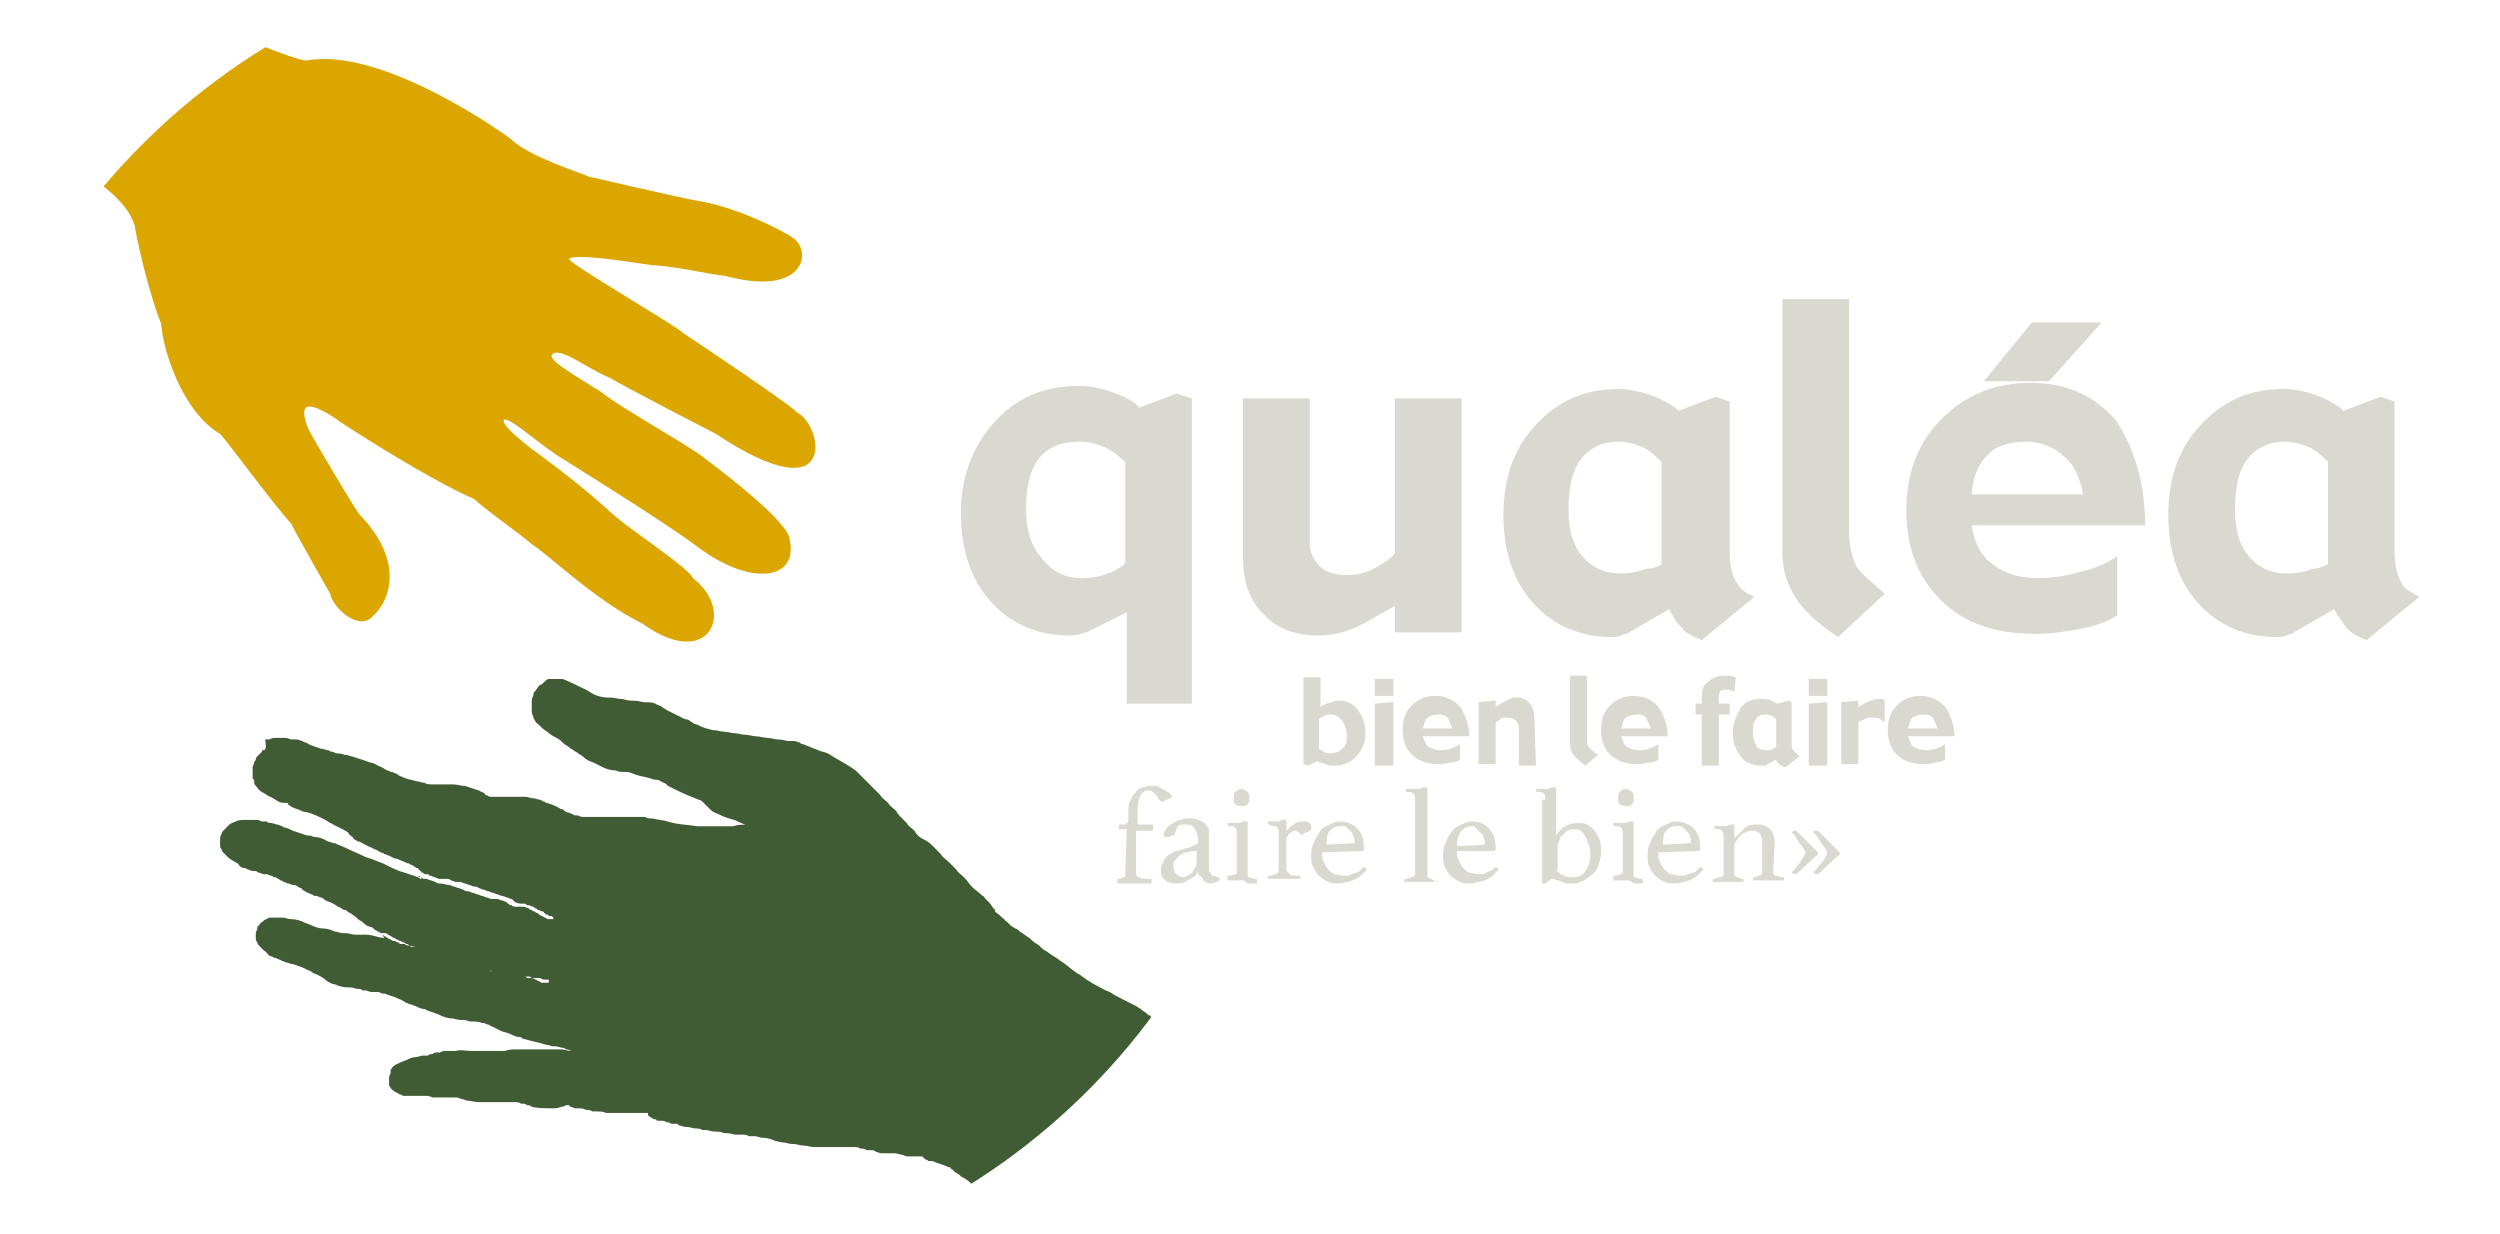 <svg enable-background="new 0 0 161.3 79.6" viewBox="0 0 161.3 79.6" xmlns="http://www.w3.org/2000/svg" xmlns:xlink="http://www.w3.org/1999/xlink"><clipPath id="a"><path d="m-3.4 36.9v6c1.4 19.6 15.9 35.7 34.9 39.3h16.4c19.9-3.8 34.9-21.3 34.9-42.4 0-23.8-19.3-43.1-43.1-43.1-22.9 0-41.5 17.7-43.1 40.2"/></clipPath><clipPath id="b"><path d="m-3.4 36.9v6c1.4 19.6 15.9 35.7 34.9 39.3h16.4c19.9-3.8 34.9-21.3 34.9-42.4 0-23.8-19.3-43.1-43.1-43.1-22.9 0-41.5 17.7-43.1 40.2"/></clipPath><g fill="#d9d9cf"><path d="m76.9 45.4h-4.2v-5.9l-2.4 1.2c-.1.1-.3.1-.6.2s-.5.1-.7.1c-2 0-3.7-.7-5-2.1s-2-3.3-2-5.8c0-2.3.7-4.2 2.1-5.8s3.2-2.4 5.5-2.4c.8 0 1.7.2 2.4.5.8.3 1.3.6 1.5.9l2.4-.9 1 .3zm-4.3-9.1v-6.5c-.3-.3-.7-.6-1.2-.9-.5-.2-1-.4-1.7-.4-1.2 0-2 .3-2.6 1s-.9 1.8-.9 3.4c0 1.2.3 2.3 1 3.1.7.9 1.5 1.3 2.6 1.3.6 0 1.2-.1 1.7-.3s.9-.4 1.1-.7z"/><path d="m94.3 40.8h-4.3v-1.7l-1.8 1c-.5.3-1 .5-1.6.7-.4.1-1 .2-1.6.2-1.5 0-2.7-.5-3.5-1.4-.9-.9-1.3-2.1-1.3-3.6v-10.3h4.3v9.3c0 .6.2 1 .6 1.5.4.4 1 .6 1.8.6s1.4-.2 1.9-.5 1-.6 1.2-.9v-10h4.3z"/><path d="m113.2 38.5-3.4 2.8c-.5-.2-1-.4-1.3-.8-.4-.4-.6-.8-.8-1.2l-2.6 1.5c-.1.1-.3.1-.5.2s-.5.1-.6.1c-2 0-3.7-.7-5-2.1s-2-3.3-2-5.8c0-2.4.7-4.3 2.1-5.8s3.1-2.3 5.3-2.3c.8 0 1.6.2 2.4.5.7.3 1.2.6 1.5.9l2.4-.9.9.3v9.6c0 .8.1 1.5.4 2s.5.7 1.2 1zm-6-2.1v-6.6c-.3-.3-.6-.6-1.1-.9-.5-.2-1-.4-1.7-.4-.9 0-1.7.3-2.3 1s-.9 1.8-.9 3.4c0 1.3.3 2.3.9 3s1.4 1.1 2.4 1.1c.6 0 1.2-.1 1.7-.3.5 0 .9-.2 1-.3z"/><path d="m121.6 38.3-3 2.8c-1.1-.7-1.9-1.4-2.6-2.3-.6-.9-1-1.9-1-3.1v-16.4h4.3v14.9c0 1 .2 1.8.5 2.4.5.6 1.1 1.1 1.8 1.7z"/><path d="m138.4 33.9h-11.2c.2 1.2.7 2.1 1.5 2.6.7.5 1.6.8 2.7.8.8 0 1.8-.1 2.8-.4 1-.2 1.8-.6 2.4-1v3.8c-.6.4-1.4.7-2.5.9s-2 .3-2.7.3c-2.7 0-4.7-.7-6.2-2.2s-2.2-3.4-2.2-5.8c0-2.5.8-4.4 2.3-5.9s3.4-2.3 5.7-2.3 4.1.8 5.5 2.4c1.2 1.8 1.9 4 1.9 6.8zm-4-2c-.2-1.1-.6-2-1.3-2.5-.6-.6-1.5-.9-2.4-.9-1.1 0-2 .3-2.5.9-.6.6-.9 1.4-1 2.5zm1.2-11.1-3.4 3.8h-4.2l3.1-3.8z"/><path d="m156.1 38.5-3.4 2.8c-.5-.2-1-.4-1.3-.8s-.6-.8-.8-1.2l-2.6 1.5c-.1.1-.3.1-.5.2s-.5.1-.6.1c-2 0-3.7-.7-5-2.1s-2-3.3-2-5.8c0-2.4.7-4.3 2.1-5.8s3.1-2.3 5.3-2.3c.9 0 1.6.2 2.4.5.7.3 1.2.6 1.5.9l2.4-.9.9.3v9.6c0 .8.1 1.5.4 2 .1.4.6.7 1.2 1zm-5.9-2.1v-6.6c-.3-.3-.6-.6-1.1-.9-.5-.2-1-.4-1.7-.4-.9 0-1.7.3-2.3 1s-.9 1.8-.9 3.4c0 1.3.3 2.3.9 3s1.4 1.1 2.4 1.1c.6 0 1.2-.1 1.7-.3.4 0 .8-.2 1-.3z"/><path d="m88.1 47.3c0 .6-.2 1.1-.6 1.5s-.8.6-1.4.6c-.2 0-.4 0-.6-.1s-.4-.1-.5-.2l-.6.3-.3-.1v-5.6h1.1v1.9l.4-.2c.1 0 .2-.1.3-.1s.2-.1.4-.1c.6 0 1 .2 1.3.6s.5.9.5 1.5zm-1.2.1c0-.3-.1-.6-.3-.9-.2-.2-.4-.4-.7-.4-.2 0-.3 0-.5.1s-.2.1-.3.2v1.9c.1.1.2.1.3.2s.3.1.4.1c.4 0 .6-.1.8-.3.3-.2.3-.5.3-.9z"/><path d="m89.9 44.9h-1.2v-1.1h1.2zm0 4.5h-1.2v-4l1.2-.1z"/><path d="m94.8 47.5h-3c.1.3.2.6.4.7s.4.2.7.2c.2 0 .5 0 .7-.1.3-.1.5-.2.6-.3v1c-.1.1-.4.2-.7.2-.3.1-.5.1-.7.1-.7 0-1.3-.2-1.7-.6s-.6-.9-.6-1.6.2-1.2.6-1.6.9-.6 1.5-.6 1.1.2 1.5.6.7 1.3.7 2zm-1.1-.5c-.1-.3-.2-.5-.3-.7-.2-.2-.4-.2-.6-.2-.3 0-.5.1-.7.2-.2.2-.2.4-.3.7z"/><path d="m99.1 49.4h-1.1v-2.5c0-.1-.1-.3-.2-.4s-.3-.2-.5-.2-.4 0-.5.1-.3.2-.3.2v2.7h-1.1v-4l1.1-.1v.4l.5-.3c.1-.1.3-.1.4-.2s.3-.1.4-.1c.4 0 .7.1.9.4.2.2.3.6.3 1z"/><path d="m103.1 48.7-.8.7c-.3-.2-.5-.4-.7-.6s-.3-.5-.3-.8v-4.4h1.1v4c0 .3 0 .5.1.6s.4.4.6.5z"/><path d="m107.6 47.5h-3c.1.3.2.6.4.7s.4.2.7.2c.2 0 .5 0 .7-.1.3-.1.5-.2.6-.3v1c-.1.1-.4.2-.7.2-.3.1-.5.1-.7.1-.7 0-1.3-.2-1.7-.6s-.6-.9-.6-1.6.2-1.2.6-1.6.9-.6 1.5-.6 1.1.2 1.5.6.7 1.3.7 2zm-1.1-.5c-.1-.3-.2-.5-.3-.7-.2-.2-.4-.2-.6-.2-.3 0-.5.1-.7.2-.2.2-.2.4-.3.7z"/><path d="m111.9 44.6c-.1 0-.2 0-.3-.1-.1 0-.2 0-.3 0s-.3 0-.3.1c-.1.1-.1.2-.1.4v.4h.7v.7h-.7v3.3h-1.1v-3.3h-.4v-.7h.4v-.5c0-.4.1-.7.4-.9.2-.2.6-.4.9-.4h.5c.2 0 .3.1.4.1z"/><path d="m116.1 48.8-.9.7c-.1 0-.3-.1-.4-.2s-.2-.2-.2-.3l-.7.4h-.1c-.1 0-.1 0-.2 0-.5 0-1-.2-1.3-.6s-.5-.9-.5-1.5.2-1.1.5-1.6.8-.6 1.4-.6c.2 0 .4 0 .6.1s.3.2.4.2l.7-.2.2.1v2.6c0 .2 0 .4.1.5.2.2.3.3.4.4zm-1.5-.6v-1.8c-.1-.1-.2-.2-.3-.2-.1-.1-.3-.1-.4-.1-.3 0-.5.1-.6.3-.2.2-.2.5-.2.9 0 .3.1.6.2.8s.4.3.7.3c.2 0 .3 0 .4-.1s.1 0 .2-.1z"/><path d="m117.9 44.9h-1.2v-1.1h1.2zm0 4.5h-1.2v-4l1.2-.1z"/><path d="m121.6 46.6c-.1-.1-.2-.1-.3-.2s-.3-.1-.5-.1-.4 0-.5.1-.3.1-.4.2v2.7h-1.1v-4l1.1-.1v.4l.4-.2c.1-.1.2-.1.4-.2.1 0 .3-.1.4-.1h.3c.1 0 .1 0 .2.1z"/><path d="m126.1 47.5h-3c.1.3.2.6.4.7s.4.2.7.2c.2 0 .5 0 .7-.1.3-.1.5-.2.6-.3v1c-.1.1-.4.2-.7.2-.3.1-.5.1-.7.1-.7 0-1.3-.2-1.7-.6s-.6-.9-.6-1.6.2-1.2.6-1.6.9-.6 1.5-.6 1.1.2 1.5.6.7 1.3.7 2zm-1.1-.5c-.1-.3-.2-.5-.3-.7-.2-.2-.4-.2-.6-.2-.3 0-.5.1-.7.2-.2.2-.2.4-.3.7z"/><path d="m72.7 53.5h-.5v-.2c0-.1 0-.1.1-.1s.1 0 .2 0 .1 0 .2-.1c.1 0 .1-.1.1-.2v-.4c0-.3 0-.6.1-.8s.2-.4.4-.6c.1-.2.3-.3.5-.3.2-.1.3-.1.5-.1s.4 0 .5.1.3.1.4.2.2.1.3.2.1.2.1.2 0 .1-.1.1-.1.1-.2.1-.1 0-.2.1-.1 0-.1 0c-.1 0-.1 0-.2-.1s-.1-.2-.2-.3-.3-.3-.5-.3-.4.1-.5.3-.2.4-.2.8v1.1h1v.3c0 .1-.1.1-.2.1h-.9v2.7c0 .2.1.3.2.3.1.1.4.1.7.1.1 0 .1 0 .1.1v.1.1s-.1 0-.2 0-.2 0-.3 0-.2 0-.4 0c-.1 0-.3 0-.4 0s-.2 0-.3 0-.2 0-.3 0-.2 0-.2 0c-.1 0-.1 0-.1 0s0 0 0-.1v-.1c0-.1 0-.1.1-.1s.2-.1.3-.1.1-.1.1-.2z"/><path d="m78.6 56.6c.1 0 .1.1.1.2-.2.1-.4.2-.6.2-.1 0-.2 0-.3-.1-.1 0-.2-.1-.2-.2s-.1-.1-.2-.2-.1-.2-.1-.3c-.1.3-.3.4-.5.5s-.4.3-.7.3c-.1 0-.2 0-.4 0-.1 0-.3-.1-.4-.1-.1-.1-.2-.2-.3-.3s-.1-.3-.1-.5.1-.4.2-.6.2-.3.4-.4.3-.2.5-.2c.2-.1.4-.1.6-.2.1 0 .2 0 .3-.1s.2 0 .2-.1c.1 0 .1-.1.2-.1 0 0 0-.1 0-.2 0-.3-.1-.5-.2-.7s-.3-.3-.6-.3c-.1 0-.2 0-.3 0s-.1.1-.2.1c0 0-.1.1-.1.2s-.1.2-.1.3-.1.1-.1.1c-.1 0-.2.1-.3.1h-.1-.1c-.1 0-.1-.1-.1-.2s.1-.3.2-.4.2-.2.4-.3.3-.2.5-.2c.2-.1.4-.1.5-.1.2 0 .4 0 .6.1s.3.1.4.2.2.2.3.4v.7 1.5.4c0 .1 0 .2.1.2 0 .1.1.1.1.2s.1 0 .2 0c.1.1.1.1.2.1zm-1.3-1.7h-.3c-.2 0-.3.1-.5.1-.1 0-.3.1-.4.2s-.2.2-.3.3-.1.3-.1.4c0 .2.1.4.2.5s.3.2.4.2.2 0 .3-.1c.1 0 .2-.1.3-.2s.1-.2.2-.3.1-.3.1-.4v-.7z"/><path d="m80.1 56.8c-.1 0-.2 0-.3 0s-.2 0-.3 0-.2 0-.2 0c-.1 0-.1 0-.1 0s0 0 0-.1v-.1c0-.1 0-.1.1-.1.2 0 .3-.1.4-.1s.1-.1.1-.2v-2.4c0-.2 0-.3-.1-.4s-.2-.1-.4-.1c-.1 0-.1-.1-.1-.1v-.1h.3.3c.1 0 .3 0 .4-.1h.2c.1 0 .1 0 .1.1v.3.5 2.5c0 .1 0 .2.1.2s.2.1.4.1c0 0 .1 0 .1.1v.1.1h-.1c-.1 0-.1 0-.2 0s-.2 0-.3 0c-.2-.2-.3-.2-.4-.2zm-.5-5.3c0-.1 0-.3.1-.4s.2-.2.4-.2c.1 0 .3.1.4.2s.1.2.1.4 0 .3-.1.4-.3.1-.4.1-.3 0-.4-.1-.1-.2-.1-.4z"/><path d="m84.1 53c.2 0 .3 0 .4.1s.1.2.1.3v.1s0 .1-.1.1c0 0-.1.1-.2.1s-.2.1-.3.2c-.1-.1-.1-.1-.2-.2-.1 0-.2-.1-.2-.1-.1 0-.2 0-.3.1s-.2.1-.2.2c-.1.1-.1.2-.1.3v.4 1.5c0 .1.1.2.2.3s.3.1.6.1c.1 0 .1 0 .1.1v.1c-.1 0-.1 0-.2 0s-.2 0-.3 0-.2 0-.3 0-.2 0-.3 0c-.2 0-.3 0-.5 0s-.3 0-.5 0c0-.1 0-.1 0-.1 0-.1 0-.1.1-.1s.3-.1.4-.1.2-.1.2-.2v-2.3c0-.1 0-.2 0-.3s0-.1-.1-.2c0-.1-.1-.1-.2-.1s-.2 0-.3-.1c-.1 0-.1-.1-.1-.1v-.1h.3.3c.1 0 .2 0 .3-.1h.2c.1 0 .1 0 .1.1v.6c.2-.2.4-.4.6-.5 0 0 .2-.1.5-.1z"/><path d="m87.9 56c.2-.1.2 0 .3.1-.1.1-.2.2-.3.3s-.2.2-.4.3c-.1.1-.3.1-.5.2-.2 0-.4.1-.6.1s-.5 0-.7-.1-.4-.2-.6-.4-.3-.4-.4-.6-.1-.5-.1-.8.1-.6.2-.8c.1-.3.3-.5.4-.7s.4-.3.6-.4.4-.2.6-.2c.5 0 1 .2 1.2.5.3.3.4.7.4 1.3 0 0 0 .1-.1.1l-2.6.1c0 .2 0 .4.1.6s.2.4.3.5.3.3.4.3.4.1.6.1.4 0 .5-.1c.4-.1.6-.2.7-.4zm-1.4-2.7c-.3 0-.5.1-.7.3s-.2.5-.2.9l1.7-.1c.1 0 .1 0 .1-.1s0-.2-.1-.4c0-.1-.1-.2-.2-.3s-.2-.2-.3-.3c-.1 0-.2 0-.3 0z"/><path d="m92.6 56.9c-.2 0-.3 0-.5 0s-.3 0-.5 0-.3 0-.5 0-.3 0-.5 0c0-.1 0-.1 0-.1 0-.1 0-.1.1-.1s.3-.1.4-.1.2-.1.2-.2v-4.8c0-.2 0-.3-.1-.4s-.2-.1-.4-.1c-.1 0-.1-.1-.1-.1v-.1h.3.4c.1 0 .3 0 .4-.1h.2.1v.1.4.5 4.7c0 .1.1.2.2.2s.2.1.3.2c.1-.1.2-.1.2 0-.2-.1-.2-.1-.2 0z"/><path d="m96.4 56c.2-.1.2 0 .3.1-.1.1-.2.2-.3.3s-.2.2-.4.3c-.1.1-.3.1-.5.2-.2 0-.4.1-.6.1s-.5 0-.7-.1-.4-.2-.6-.4-.3-.4-.4-.6-.1-.5-.1-.8.1-.6.2-.8c.1-.3.3-.5.4-.7s.4-.3.6-.4.4-.2.6-.2c.6 0 1 .2 1.2.5.3.3.4.7.4 1.3 0 0 0 .1-.1.1h-2.4c0 .2 0 .4.1.6s.2.4.3.5.3.3.4.3.4.1.6.1.4 0 .5-.1.4-.1.5-.3zm-1.4-2.7c-.3 0-.5.1-.7.3s-.3.6-.3 1l1.7-.1c.1 0 .1 0 .1-.1s0-.2-.1-.4c0-.1-.1-.2-.2-.3s-.2-.2-.3-.3c0-.1-.1-.1-.2-.1z"/><path d="m99.7 51.6c0-.2 0-.3-.1-.4s-.2-.1-.4-.1c-.1 0-.1-.1-.1-.1v-.1h.3.3c.1 0 .3 0 .4-.1h.2c.1 0 .1 0 .1.1v.3.5 2.2c.2-.3.4-.5.6-.6s.5-.2.8-.2c.2 0 .4 0 .6.1s.3.2.5.4c.1.2.3.4.3.6.1.2.1.5.1.8s-.1.6-.2.9-.3.5-.5.6c-.2.2-.4.3-.6.4s-.4.1-.6.1-.4 0-.6-.1-.4-.1-.6-.2c-.1 0-.1 0-.2.1-.1 0-.1.1-.2.1l-.1.1h-.1-.1c0-.1 0-.2 0-.3s0-.1 0-.2 0-.1 0-.2 0-.2 0-.3v-4.4zm.7 4.5c.1.2.3.3.5.4s.4.1.6.1c.3 0 .6-.1.8-.4s.3-.6.3-1.1c0-.2 0-.4-.1-.6s-.1-.4-.2-.5c-.1-.2-.2-.3-.3-.4s-.3-.1-.5-.1c-.1 0-.2 0-.4.1-.1.1-.2.2-.3.3s-.2.2-.2.4c-.1.1-.1.3-.1.4v1.4z"/><path d="m105 56.8c-.1 0-.2 0-.3 0s-.2 0-.3 0-.2 0-.2 0c-.1 0-.1 0-.1 0s0 0 0-.1v-.1c0-.1 0-.1.1-.1.2 0 .3-.1.4-.1s.1-.1.1-.2v-2.4c0-.2 0-.3-.1-.4s-.2-.1-.4-.1c-.1 0-.1-.1-.1-.1v-.1h.3.3c.1 0 .3 0 .4-.1h.2c.1 0 .1 0 .1.1v.3.5 2.5c0 .1 0 .2.1.2s.2.1.4.1c0 0 .1 0 .1.1v.1.1h-.1c-.1 0-.1 0-.2 0s-.2 0-.3 0c-.2-.2-.3-.2-.4-.2zm-.6-5.3c0-.1 0-.3.1-.4s.2-.2.4-.2c.1 0 .3.1.4.2s.1.2.1.4 0 .3-.1.4-.2.1-.4.1c-.1 0-.3 0-.4-.1s-.1-.2-.1-.4z"/><path d="m109.6 56c.2-.1.2 0 .3.1-.1.1-.2.2-.3.3s-.2.2-.4.3c-.1.1-.3.1-.5.2-.2 0-.4.1-.6.1s-.5 0-.7-.1-.4-.2-.6-.4-.3-.4-.4-.6-.1-.5-.1-.8.1-.6.2-.8c.1-.3.3-.5.4-.7s.4-.3.6-.4.4-.2.6-.2c.5 0 1 .2 1.2.5.3.3.4.7.4 1.3 0 0 0 .1-.1.1l-2.6.1c0 .2 0 .4.1.6s.2.4.3.5.3.3.4.3.4.1.6.1.4 0 .5-.1c.5-.1.6-.2.7-.4zm-1.4-2.7c-.3 0-.5.1-.7.3s-.2.5-.2.9l1.7-.1c.1 0 .1 0 .1-.1s0-.2-.1-.4c0-.1-.1-.2-.2-.3s-.2-.2-.3-.3c0 0-.2 0-.3 0z"/><path d="m114.4 56.3c0 .1.1.2.2.2s.2.1.4.1c.1 0 .1 0 .1.1v.1c-.2 0-.3 0-.5 0s-.3 0-.5 0-.3 0-.5 0-.3 0-.5 0c0-.1 0-.1 0-.1 0-.1 0-.1.1-.1s.2-.1.3-.1.2-.1.2-.2v-1.7c0-.1 0-.3 0-.4s-.1-.2-.1-.3-.1-.2-.2-.2c-.1-.1-.2-.1-.3-.1s-.3 0-.4.1c-.1 0-.3.1-.4.2s-.2.2-.3.4c-.1.1-.1.3-.1.5v1.6c0 .1.1.2.2.2s.2.1.3.1.1 0 .1.1v.1c-.2 0-.3 0-.5 0s-.3 0-.5 0-.3 0-.5 0-.3 0-.5 0c0-.1 0-.1 0-.1 0-.1 0-.1.1-.1s.2-.1.4-.1c.1 0 .2-.1.2-.2v-2.4c0-.2 0-.3-.1-.4s-.2-.1-.4-.1c-.1 0-.1-.1-.1-.1v-.1h.3.3c.1 0 .3 0 .4-.1h.2c.1 0 .1 0 .1.1v.3.5l.7-.7c.2-.2.5-.2.8-.2.4 0 .6.1.8.3s.3.5.3.9z"/><path d="m115.9 56.4c-.1 0-.2 0-.3-.1.2-.2.3-.4.5-.6.1-.2.3-.4.4-.7-.1-.2-.2-.4-.4-.6-.1-.2-.3-.5-.5-.7.1-.1.1-.1.2-.1h.1l1.4 1.4v.1s0 .1-.1.1zm1.4 0c-.1 0-.2 0-.3-.1.2-.2.3-.4.5-.6s.3-.4.4-.7c-.1-.2-.2-.4-.4-.6-.1-.2-.3-.5-.5-.7 0-.1.1-.1.1-.1h.1.1l1.4 1.4v.1s0 .1-.1.1z"/></g><path clip-path="url(#a)" d="m17 48.4c-.1 0-.1 0-.1.1-.1.1-.2.2-.3.3s-.1.2-.1.2c0 .1-.1.1-.1.2s-.1.2-.1.3v.1.1.2.1.2s0 .1.1.1v.2c0 .1.1.2.1.2.1.1.2.3.4.4s.3.2.5.3c.1 0 .2.1.2.1.1 0 .1.1.2.1.1.1.3.2.5.2h.1.1s.1 0 .1.1.1 0 .1.1c.2.1.4.2.5.2.2.1.4.2.6.2.4.1.8.3 1.2.5.1.1.2.1.3.2.1 0 .2.1.2.1.2.1.4.2.6.3.1 0 .1.1.2.1.1.1.2.1.2.2l.1.1c.1.1.2.1.2.2.1.1.2.1.3.2h.1c.2.1.5.3.8.4.1.1.3.1.4.2s.3.1.4.2c.1 0 .2.1.3.1.2.1.3.2.5.2.2.1.5.2.7.3.1 0 .1 0 .2.1.1 0 .1 0 .2.1.1 0 .1.1.2.1 0 0 .1 0 .1.1 0 0 .1 0 .1.1 0 0 .1 0 .1.1.1 0 .1 0 .2.1h.1c.1 0 .2 0 .2.1h.1c.2.1.3.1.5.2h.1.2.2c.1 0 .2 0 .3.1.1 0 .2.1.3.1h.1.2c.1 0 .2.1.3.1s.2.1.3.1.2.1.3.1.2 0 .3.1c.1 0 .2.1.3.1s.2.1.3.1.2.1.3.1.2.1.3.1c.2.1.4.1.6.2.1 0 .2.1.3.1 0 0 .1 0 .1.1 0 0 .1 0 .1.1.1 0 .2.1.4.1h.2c.1 0 .1 0 .2.1h.1c.1 0 .2.1.3.1 0 0 .1 0 .1.1.1 0 .1 0 .2.1.1 0 .2.1.3.1 0 0 .1 0 .1.1 0 0 .1 0 .1.1.1 0 .2 0 .2.1h.1.1l.1.1v.1s0 0-.1 0c0 0 0 0-.1 0h-.1c-.1 0-.1 0-.2-.1-.1 0-.1 0-.2-.1-.1 0-.1 0-.2-.1 0 0-.1 0-.1-.1-.1 0-.1 0-.2-.1-.1 0-.1 0-.2-.1-.1 0-.1 0-.2-.1-.1 0-.2-.1-.3-.1h-.1-.1c-.1 0-.1 0-.2 0h-.1c-.1 0-.2 0-.3-.1-.1 0-.1 0-.2-.1 0 0-.1 0-.1-.1-.1 0-.2-.1-.3-.1s-.2-.1-.3-.1-.1 0-.2 0-.1 0-.2 0-.2-.1-.3-.1-.2-.1-.3-.1-.2-.1-.3-.1-.2-.1-.3-.1-.2-.1-.3-.1-.2 0-.3-.1c-.1 0-.2-.1-.3-.1s-.2-.1-.3-.1-.2-.1-.3-.1c-.2 0-.4-.1-.6-.1-.1 0-.2 0-.3-.1-.1 0-.2-.1-.3-.1s-.2-.1-.3-.1h-.1c-.1 0-.1 0-.2-.1-.1 0-.2 0-.2-.1-.1 0-.2-.1-.2-.1.1.1.2.1.2.1s.1 0 .1.1c.1 0 .1 0 .1.1-.1 0-.1 0-.2-.1-.3-.1-.6-.2-.9-.3-.4-.1-.8-.3-1.2-.5l-.2-.1c-.3-.1-.7-.3-1.1-.4-.4-.2-.9-.4-1.3-.6-.2-.1-.5-.2-.7-.3h-.1c-.2-.1-.4-.1-.5-.2-.2-.1-.4-.2-.7-.2-.1 0-.2-.1-.4-.1h-.1c-.3-.1-.6-.2-.9-.3-.2-.1-.4-.2-.5-.2s-.2-.1-.2-.1c-.1 0-.2-.1-.3-.1s-.3-.1-.4-.1-.2 0-.3-.1h-.1-.1c-.1 0-.2 0-.3-.1-.1 0-.2 0-.3 0s-.2 0-.3 0-.3 0-.4 0-.3 0-.5.1-.3.1-.4.2-.2.2-.3.3l-.1.1c-.1.1-.1.2-.1.2-.1.1-.1.3-.1.4v.3c0 .1 0 .2.1.3 0 .1.1.2.1.2l.1.1.2.2c.2.2.5.3.6.4 0 0 .1 0 .1.1l.1.1c.1.1.2.1.3.1.2.1.4.2.6.2h.1c.1 0 .1.1.2.1s.2.1.3.1h.1.1c.1 0 .2.1.3.1s.1.1.2.1h.1c.1.1.2.1.3.2.1 0 .2.1.2.1.1 0 .2.1.3.1s.2.1.3.1h.1s.1 0 .2.1c.1 0 .1.1.2.1 0 0 .1 0 .1.1.2.1.3.2.6.3.1 0 .1.1.2.1h.1c.1 0 .2.1.3.1s.2.1.3.2c.1 0 .2.1.3.1.2.1.4.2.5.3.1 0 .2.1.2.1.1 0 .1.1.2.1h.1c.1.1.2.2.3.2.1.1.3.2.4.3l.1.1c.1.1.2.1.3.2l.1.1s.1 0 .1.1c.1 0 .2.1.3.1s.2.1.3.2c.1 0 .1.1.2.1s.1.1.2.1h.1.1.1c.1.1.2.1.3.2.1 0 .1.1.2.1s.1.1.2.1c.1.1.3.1.4.2.1 0 .1 0 .2.1.1 0 .1 0 .2.1.1 0 .3.1.4.1h.3.3.3c.1 0 .2 0 .3.1.1 0 .2 0 .3.1.1 0 .2 0 .3.1.1 0 .2.1.4.1.1 0 .2.1.3.1h.1c.1 0 .1 0 .2.1h.2c.1 0 .1 0 .2.1 0 0 .1 0 .1.1.1 0 .1 0 .2.1.1 0 .2.1.3.1s.1 0 .2.1c.1 0 .1.1.2.1.1.1.2.1.3.2.1 0 .2.1.3.1 0 0 .1 0 .1.1.1 0 .1 0 .2.1.1 0 .1 0 .2.1 0 0 .1 0 .1.1h.2.2.3.3.3.2.2.2c.1 0 .1 0 .2.1h.1.1.1.2c.1 0 .2.1.3.1h.1.1.1v.1.1s0 0-.1 0c0 0 0 0-.1 0h-.1-.1c-.1 0-.1 0-.2-.1-.1 0-.1 0-.2-.1-.1 0-.2-.1-.3-.1s-.1 0-.2 0-.1 0-.2-.1h-.1-.1c-.2 0-.4-.1-.7-.1-.1 0-.2 0-.3 0s-.2 0-.3 0-.2-.1-.4-.1c-.1 0-.1 0-.2-.1-.1 0-.1 0-.2-.1 0 0-.1 0-.1-.1-.1 0-.1 0-.1-.1-.1 0-.2-.1-.3-.1s-.2-.1-.3-.2c-.1 0-.1-.1-.2-.1s-.1 0-.2-.1c-.1 0-.1 0-.2-.1-.1 0-.1 0-.1-.1-.1 0-.2-.1-.3-.1h-.1-.1c-.1 0-.2-.1-.3-.1s-.3-.1-.4-.1-.2-.1-.3-.1-.2 0-.3-.1c-.1 0-.2 0-.3-.1-.1 0-.1 0-.2 0s-.1 0-.2 0-.2 0-.3 0-.2 0-.3 0-.2 0-.3 0-.2 0-.3-.1c-.1 0-.2 0-.3-.1-.1 0-.1 0-.2 0s-.1 0-.2-.1c-.1 0-.2-.1-.3-.1s-.1 0-.2-.1c-.1 0-.1 0-.2-.1-.1 0-.1-.1-.2-.1l-.1-.1c0 .1.1.2.1.2-.1 0-.1 0-.2 0-.4-.1-.7-.2-1-.2h-.1c-.1 0-.1 0-.2 0s-.2 0-.3 0h-.1c-.2 0-.4-.1-.6-.1h-.1-.1c-.2 0-.3-.1-.5-.1-.2-.1-.5-.2-.8-.2-.2 0-.5-.1-.7-.2s-.3-.1-.5-.2-.5-.2-.8-.2c-.2 0-.4-.1-.6-.1s-.3 0-.5 0c-.1 0-.1 0-.2 0s-.2 0-.3.1c-.1 0-.2.1-.3.2-.1 0-.1.1-.2.2l-.1.1v.1c0 .1-.1.2-.1.3v.1.1.1c0 .1 0 .2.1.3 0 .1.1.2.2.3l.2.2c.1.1.2.1.2.2 0 0 .1 0 .1.1.1.1.3.1.4.2h.1c.1.1.3.1.4.2.1 0 .2.1.3.1s.2.1.4.1c.3.1.6.2.8.3.1.1.3.1.4.2s.2.1.4.2.4.2.6.4c.2.1.3.2.5.2.2.1.5.2.8.2h.2c.2 0 .3.1.5.1.1 0 .2 0 .3.1h.2c.1 0 .2.1.4.1h.1.2.1c.1 0 .2.1.3.1h.1c.1 0 .2.1.3.1.2.1.4.1.5.2.1 0 .2.1.3.1.1.1.2.1.3.2.1 0 .2.1.3.1s.2.1.3.1c.2.1.4.2.6.2l.2.1c.3.1.6.2.8.3s.5.2.7.2.4.1.6.1.4 0 .6.1h.1c.2 0 .5 0 .7.1h.1c.1 0 .2.1.3.1s.1.1.2.1c.2.1.4.2.6.3s.4.1.6.2.4.2.6.2c.1 0 .1 0 .2.1.4.1.7.2 1.2.3.2.1.5.1.7.2h.2c.2 0 .4.1.5.1s.1 0 .2.1h.1c.1 0 .2.1.3.1-.3 0-.5-.1-.7-.1h-.1c-.1 0-.1 0-.2 0-.2 0-.3 0-.5 0-.3 0-.5 0-.7 0s-.4 0-.6 0c-.3 0-.5 0-.8 0-.2 0-.5 0-.7.1-.1 0-.1 0-.2 0s-.1 0-.2 0h-.1c-.1 0-.1 0-.2 0s-.1 0-.2 0-.3 0-.5 0c-.1 0-.2 0-.3 0s-.2 0-.3 0-.2 0-.2 0c-.3 0-.7-.1-1 0-.1 0-.2 0-.3 0s-.1 0-.2 0h-.1c-.1 0-.3 0-.4.1-.1 0-.2 0-.2 0-.1 0-.2 0-.3.1-.1 0-.2 0-.3.1-.1 0-.1 0-.2 0h-.1c-.2 0-.3.1-.5.1s-.4.1-.6.2c-.3.1-.5.2-.7.3-.1.1-.2.1-.2.2-.1.1-.1.1-.1.2v.1c0 .1-.1.2-.1.3v.1.2.2c0 .1.1.1.1.2.1.1.2.2.4.3.1 0 .1.1.2.1s.2.1.2.1h.1.2.1.6.1.4c.1 0 .2 0 .4.1h.1.4.4.4.1.1.1c.2.1.4.1.6.2.2 0 .5.1.8.1h.3.2.1.6.3.8c.1 0 .3 0 .4.1h.1c.1 0 .2 0 .3.1.1 0 .2 0 .3.1.4.1.9.1 1.4.1.1 0 .3 0 .5-.1.1 0 .2 0 .3-.1h.1.1l.1.1c.1 0 .2.1.3.1h.2c.2 0 .3 0 .5.1.1 0 .3 0 .4.1h.1.1c.3 0 .5 0 .7.1h.6.4.1.7.3.3.1.2v.1c0 .1.1.1.2.2.1 0 .1.1.2.1s.1 0 .2.1h.1.1c.1 0 .3 0 .4.1.1 0 .2 0 .3.1h.1.2c.1 0 .1 0 .2.1.1 0 .3.1.4.1h.1c.2 0 .4.1.6.1.1 0 .3 0 .4.1h.2c.2 0 .4.1.6.1s.4 0 .6.1c.2 0 .4 0 .7.1h.3.2c.1 0 .3 0 .4.1h.2.2c.2 0 .3.1.5.1.3 0 .6.1.8.2.1 0 .3.1.5.1s.4.1.6.1h.1c.2 0 .4.1.6.1.3 0 .5.1.7.1h.4.4.3.3.5.7c.1 0 .3 0 .4.1h.1c.1 0 .2 0 .3.1h.1.2c.1 0 .2 0 .3.1.1 0 .2.1.4.1h.2.1.5c.2 0 .4.1.5.1s.2.1.3.1h.6.1.1.2l.2.2c.1 0 .2.1.2.1h.1.1c.1 0 .3.1.3.1.3.1.6.2.8.3h.1c0 .1.1.1.2.2l.1.1c.1.1.2.1.3.2l.1.1c.2.1.4.2.6.4l.2.2.1.1h.1c.1.1.2.2.3.2.1.1.2.2.2.2l.1.1c.1.1.2.1.2.2.1.1.3.1.4.2l.1.1c.1.1.2.1.2.2.1 0 .1.1.2.1s.2.1.3.1c.2.1.5.2.7.3.1 0 .2.1.3.1h.4.1s.1 0 .1.1c.1 0 .2.1.4.1h.3.4l.1.1h.1.1c.1 0 .1 0 .2.1h.1c.1 0 .2.1.2.1h.1c.1 0 .2.1.3.1h.1s.1 0 .2.1c.1 0 .3.1.4.1l.2.1c.2.1.4.1.6.2.1 0 .2 0 .3-.1l.1-.1h.1c.2 0 .4-.1.5-.3 0-.2.1-.3.1-.5 0-.1 0-.2.1-.3 0-.1.1-.2.1-.2 0-.1.1-.1.1-.2.1-.1.1-.2.2-.2 0-.1.1-.1.1-.2s0-.1.1-.2v-.1-.1.1c.1-.2.2-.4.3-.6s.2-.4.3-.6.2-.4.3-.6.2-.4.3-.6c.1-.1.1-.2.1-.4.1-.2.1-.3.2-.4 0-.1 0-.1 0-.2s0-.1 0-.2.1-.2.1-.3c.1-.2.1-.4.2-.6s.2-.5.2-.7c.1-.2.1-.5.1-.7s.1-.4.1-.7c0-.2.1-.3.1-.4s.1-.2.1-.3.1-.2.1-.4.1-.3.1-.5c0-.1.1-.2.1-.4 0-.1 0-.2.1-.3 0-.1.1-.2.1-.2 0-.1.1-.2.1-.3s.1-.2.1-.3.1-.2.1-.3c.1-.2.1-.3 0-.5 0-.1 0-.1 0-.2s0-.1-.1-.1-.1-.1-.1-.1-.1 0-.1-.1c-.1-.1-.2-.1-.2-.1-.1-.1-.2-.1-.3-.1v-.1c-.1-.1-.2-.2-.3-.2 0 0-.1 0-.1-.1 0 0 0 0-.1 0 0 0 0 0-.1-.1s-.3-.2-.4-.3-.2-.1-.3-.2c-.2-.1-.4-.2-.6-.3-.4-.2-.8-.4-1.1-.6-.3-.1-.6-.3-1-.5-.2-.1-.3-.2-.5-.3-.1-.1-.3-.2-.4-.3-.4-.2-.7-.5-1.1-.8-.2-.1-.4-.3-.6-.4s-.4-.3-.6-.4-.3-.3-.5-.4-.4-.3-.5-.4c-.2-.1-.4-.3-.6-.4-.1-.1-.2-.2-.3-.2-.1-.1-.2-.1-.3-.2s-.1-.1-.2-.2-.2-.1-.2-.2c-.2-.1-.3-.3-.5-.4l-.1-.1c0-.1 0-.1-.1-.2s-.2-.3-.3-.4-.2-.2-.3-.3c0-.1-.1-.1-.1-.1-.2-.2-.5-.4-.7-.6s-.3-.4-.5-.6-.4-.3-.5-.5c-.2-.2-.3-.3-.5-.5s-.4-.3-.5-.5c-.1-.1-.2-.2-.3-.3s-.2-.2-.3-.3c-.2-.2-.4-.3-.6-.4s-.4-.3-.5-.5c-.2-.2-.4-.3-.5-.5-.1-.1-.1-.1-.2-.2-.2-.2-.4-.4-.5-.6-.2-.2-.4-.3-.5-.5-.2-.2-.4-.3-.5-.5-.1-.1-.2-.2-.3-.3s-.2-.2-.3-.3c-.2-.2-.3-.3-.5-.5s-.3-.3-.5-.5c-.4-.3-.8-.5-1.3-.8-.2-.1-.3-.2-.5-.3s-.4-.1-.6-.2-.3-.1-.5-.2-.3-.1-.5-.2c-.1 0-.1 0-.2-.1h.1-.1c-.1 0-.2-.1-.4-.1-.1 0-.2 0-.3 0-.2 0-.4-.1-.7-.1-.2 0-.5-.1-.7-.1s-.5-.1-.7-.1-.5-.1-.7-.1-.5-.1-.7-.1-.5-.1-.7-.1-.4-.1-.7-.1c-.1 0-.3-.1-.4-.1s-.2-.1-.3-.1c-.2-.1-.4-.2-.5-.2-.1-.1-.2-.1-.3-.2s-.2-.1-.3-.1c-.2-.1-.4-.2-.6-.3s-.4-.2-.6-.3c-.1-.1-.2-.1-.3-.2s-.3-.1-.4-.2c-.2-.1-.4-.1-.7-.1-.2 0-.4-.1-.7-.1-.2 0-.4 0-.7-.1-.3 0-.6-.1-.8-.1-.3 0-.5 0-.8-.1-.4-.1-.7-.4-1-.5-.4-.2-.8-.4-1.3-.6-.1 0-.1 0-.2 0s-.2 0-.3 0-.2 0-.3 0h-.1c-.1 0-.2.1-.3.2s-.2.2-.3.2c-.1.1-.2.3-.3.4s-.1.2-.1.3c-.1.1-.1.3-.1.4v.3.2c0 .1 0 .3.1.4v.1c.1.1.1.3.3.4.2.2.4.4.6.5.2.2.4.3.6.4s.3.2.5.4c.2.1.4.3.6.4.1.1.2.1.3.2s.2.1.3.2c.2.2.4.3.7.4.2.1.4.2.6.3s.5.2.8.2c.2.1.4.1.7.1.1 0 .2 0 .4.1.1 0 .2.1.3.1.3.1.5.1.8.2.1 0 .2.1.4.1.1 0 .2 0 .3.1.1 0 .2.1.2.1.1 0 .2.1.3.2.2.1.4.2.6.3.4.2.9.4 1.4.6.1 0 .2.1.2.1l.2.2.2.2c.2.2.3.3.6.4.4.2.7.3 1.1.4.2.1.4.2.7.3h-.1c-.2 0-.4 0-.7.1-.1 0-.3 0-.4 0s-.2 0-.2 0c-.2 0-.4 0-.6 0-.4 0-.8 0-1.1 0-.6-.1-1.3-.1-1.9-.3-.3-.1-.6-.1-1-.2-.2 0-.3 0-.5-.1-.2 0-.4 0-.7 0-.2 0-.3 0-.4 0h-.1c-.1 0-.2 0-.4 0s-.4 0-.6 0h-.2c-.2 0-.4 0-.6 0h-.2c-.1 0-.2 0-.2 0-.2 0-.4 0-.5 0s-.3 0-.4-.1h-.1c-.1 0-.2 0-.3-.1-.1 0-.2-.1-.3-.1s-.2-.1-.3-.2h-.1c-.3-.2-.6-.3-.9-.4-.1 0-.2-.1-.2-.1-.1 0-.1 0-.2-.1-.2 0-.3-.1-.5-.1s-.3-.1-.5-.1h-.1c-.1 0-.2 0-.3 0s-.2 0-.3 0-.2 0-.3 0-.2 0-.3 0-.3 0-.4 0h-.1c-.1 0-.2 0-.2 0-.1 0-.2 0-.3 0s-.1-.1-.2-.1-.1 0-.1-.1c-.1 0-.1-.1-.2-.1s-.1-.1-.2-.1c-.3-.1-.6-.2-.9-.3-.3 0-.5-.1-.8-.1-.1 0-.2 0-.2 0-.1 0-.1 0-.2 0s-.3 0-.4 0-.3 0-.4 0h-.1c-.2 0-.4 0-.5-.1-.2 0-.4-.1-.5-.1s-.3-.1-.4-.1-.3-.1-.4-.1c-.1-.1-.3-.1-.4-.2s-.2-.1-.4-.2h-.1c-.1-.1-.3-.1-.4-.2s-.2-.1-.4-.2-.3-.2-.5-.2c-.3-.1-.5-.2-.9-.3-.2-.1-.4-.1-.6-.2h-.1c-.1 0-.3-.1-.5-.1-.1 0-.2 0-.3-.1-.1 0-.2 0-.3-.1-.2 0-.3-.1-.5-.1-.3-.1-.6-.2-.8-.3-.1-.1-.3-.1-.4-.2-.1 0-.2-.1-.4-.1h-.1s0 0-.1 0h-.1c-.1 0-.2-.1-.4-.1s-.4 0-.6 0c-.1 0-.3 0-.4.1-.1 0-.2 0-.3 0 .1.6 0 .7-.1.7" fill="#405c34"/><path clip-path="url(#b)" d="m5.4 11.2c.4.2 2.8 1.6 3.3 3.4.1.7.8 4 1.7 6.3.1 1.6 1.3 5.6 3.8 7.1.5.5 3.4 4.5 4.6 5.8.1.3 2.5 4.5 2.5 4.5.2 1 1.9 2.4 2.7 1.5 1.1-.9 2.2-3.5-.8-6.6-.4-.5-3.1-5.1-3.3-5.5-.6-1.5-.3-2 1.6-.8.5.4 6.1 4 9.1 5.3.6.6 2.9 2.2 3.7 2.9 1.1.7 4.2 3.7 7.1 5.1 4.4 3.2 6.1-.8 3.3-2.9-.2-.6-3.7-2.9-4.9-3.9-.4-.3-1.4-1.4-4.9-4-.3-.2-2.6-1.9-2.4-2.3.3-.3 2.3 1.6 3.8 2.5.3.2 6.3 3.9 8.6 5.6 3.5 2.7 6.8 2.3 6-.6-.5-1.4-5.4-5-5.4-5-.6-.6-5.5-3.3-6.7-4.3-1.4-.9-3.4-2-3.2-2.4.5-.6 2.1.8 3.8 1.5.6.4 6.6 3.5 6.8 3.6 8 5.3 6.9-.6 5.2-1.4-.1-.3-7.3-5.1-7.3-5.1-.5-.5-7.4-4.5-7.4-4.8.4-.3 2.7 0 5.3.4 1.8.1 3.7.6 4.8.7 5.1 1.4 5.7-1.6 4.3-2.5-.6-.4-3.6-2-6.4-2.4-.6-.1-6.7-1.5-6.7-1.5-.4-.2-3.9-1.3-5-2.4-.1-.1-8.2-6-13.2-5.1-.5.1-5.9-2-7.7-3.4z" fill="#dba600"/></svg>
